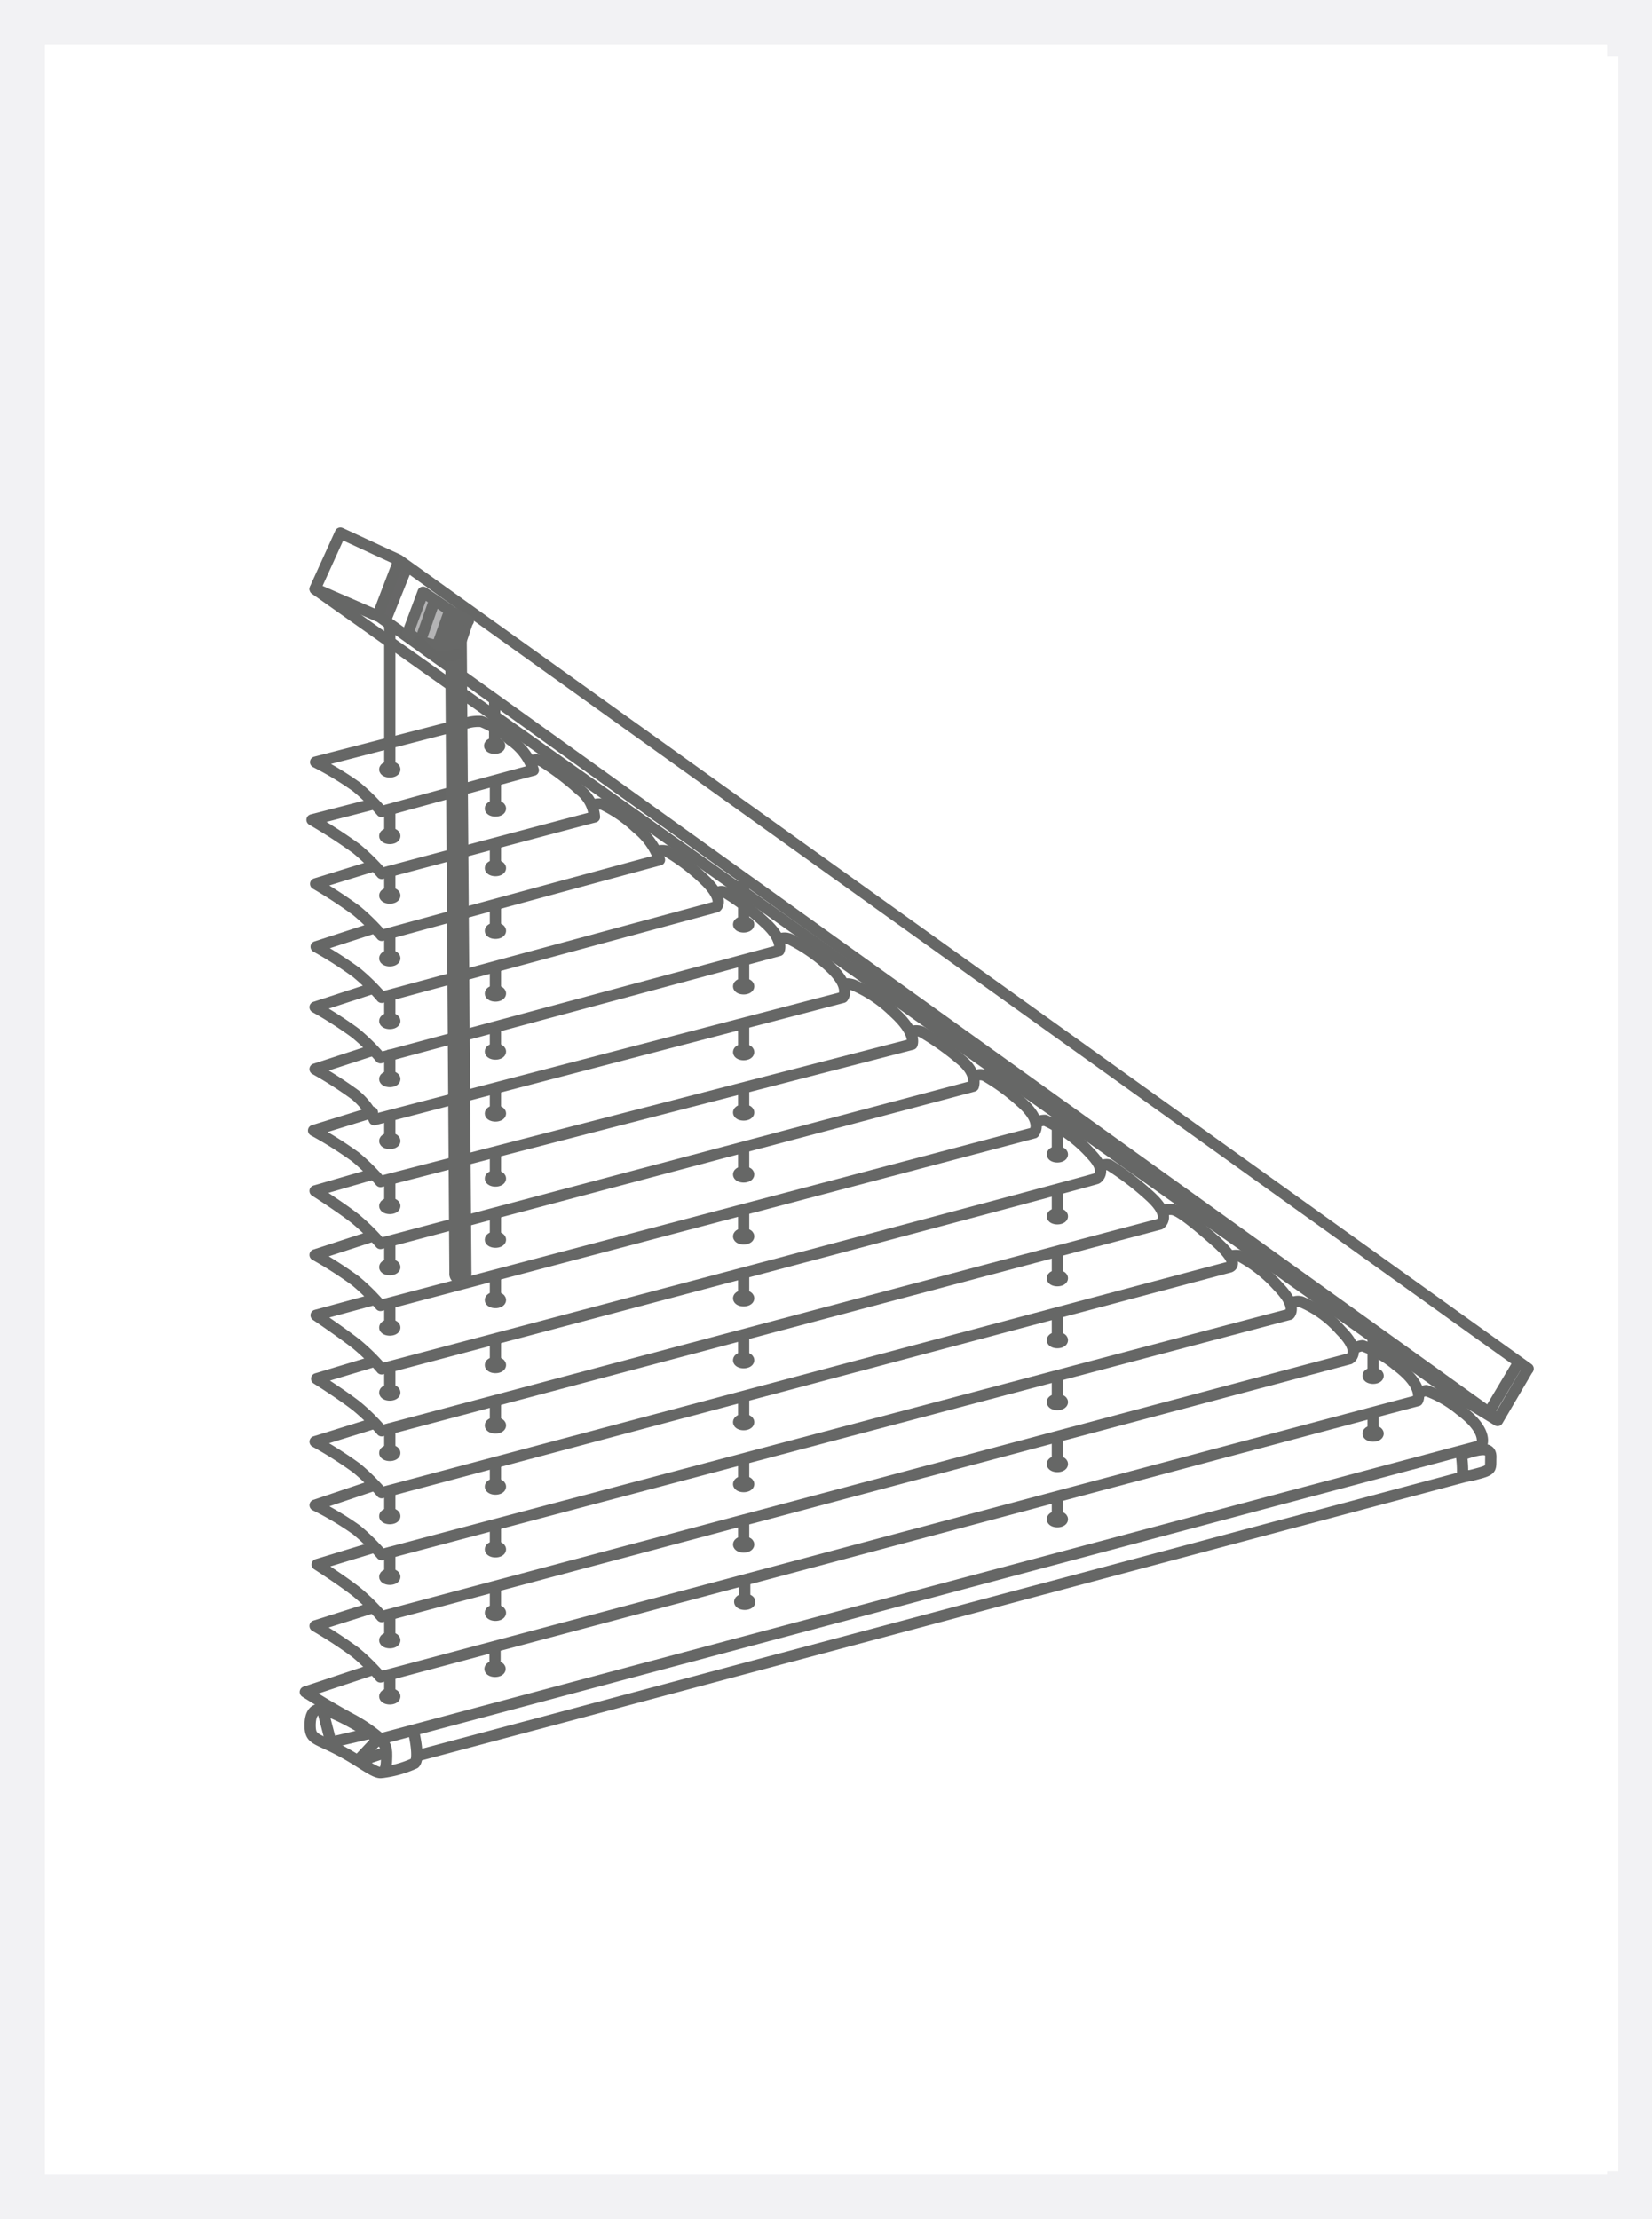 <svg xmlns="http://www.w3.org/2000/svg" width="147" height="197.4" viewBox="0 0 147 197.4">
  <g id="Gruppe_4375" data-name="Gruppe 4375" transform="translate(0)">
    <g id="Gruppe_4137" data-name="Gruppe 4137" transform="translate(0 0)">
      <g id="Rechteck_5241" data-name="Rechteck 5241" fill="#fff" stroke="#f2f2f4" stroke-width="4">
        <rect width="147" height="197.4" stroke="none"/>
        <rect x="2" y="2" width="143" height="193.4" fill="none"/>
      </g>
    </g>
    <g id="dreieckfenster-weiss" transform="translate(4 5)">
      <g id="Hintergrundfarbe">
        <path id="Pfad_14338" data-name="Pfad 14338" d="M-1.75-3V185.134h140V-3ZM127.111,121.185l-.092,1.559L31.7,148.174l-.206.688-3.129.859s-3.106-1.65-4.3-2.475c-1.212-.839-2.029-.413-1.891-2.5.033-.5,1.4-.733,1.445-1.008.04-.237-1.742-.974-1.719-1.135.035-.241,1.341-.756,1.341-.756l4.538-1.547-5.054-3.713,4.951-1.719s-2.338-1.822-2.682-2.029a20.925,20.925,0,0,1-2.177-1.754l5-1.546a25.162,25.162,0,0,0-2.2-1.857c-.364-.182-2.8-1.822-2.8-1.822l5.134-1.788s-1.685-1.375-2.235-1.857c-.2-.177-2.991-2.086-2.991-2.086l5.054-1.49s-1.788-1.616-2.338-2.063c-.438-.355-2.625-2.04-2.625-2.04l5.2-1.536s-1.582-1.306-2.3-1.822c-.367-.262-2.762-2.1-2.762-2.1l4.825-1.513a21.512,21.512,0,0,0-2.475-2.2,27.3,27.3,0,0,1-2.487-1.7l4.894-1.742s-2.269-1.994-2.407-2.1c-.293-.22-2.533-1.8-2.533-1.8L27.611,96.4a21.459,21.459,0,0,0-2.373-2.029c-.35-.175-2.693-1.742-2.693-1.742l5.2-1.7a26.457,26.457,0,0,0-2.613-2.235,17.564,17.564,0,0,1-2.223-1.524l4.7-1.811a30.941,30.941,0,0,0-3.129-2.51,12.946,12.946,0,0,1-1.616-1.226l4.986-1.7a14.672,14.672,0,0,0-2.235-1.719c-.158-.071-2.7-1.994-2.7-1.994l4.939-1.719s-1.925-1.616-2.338-1.925c-.353-.265-2.783-1.855-2.783-1.855l5.088-1.788a50.2,50.2,0,0,0-5.455-3.9c-.418-.167,5.593-1.421,5.593-1.421l-2.567-2.2-2.659-1.558,14.486-3.621,3.3,1.925,1.1,1.558,1.008-.092L45.833,62l1.375,1.513.871.046a10.8,10.8,0,0,1,3.805,2.888,4.035,4.035,0,0,1,.963,1.192c.069.206.733-.367,2.2.825a20.8,20.8,0,0,1,3.026,2.842c.161.321.47-.114,1.192.183.074.031,3.58,2.4,4.218,3.53.447.791.733.413,1.467.6.134.034,4.047,2.6,4.309,3.392.183.55.881.481,2.338,1.146a17.631,17.631,0,0,1,3.209,2.75c.464.463.653.688.779.779a6.409,6.409,0,0,1,2.338,1.055c.481.481,2.89,2.253,3.026,2.8a6.17,6.17,0,0,1,3.438,1.788c.632.632,1.972,1.88,2.247,2.155.467.467.882-.069,1.283.344.274.283,2.759,1.826,2.934,2.177a15.369,15.369,0,0,0,1.432,1.6c.421.457.263-.366,1.272.092a30.893,30.893,0,0,1,3.438,2.8,3.94,3.94,0,0,1,.825,1.375c.146.355.734-.779,1.467-.229.2.147,3.154,2.5,3.3,2.612a6.245,6.245,0,0,1,1.192,1.375c.688.653.429-.6,2.062.779a21.126,21.126,0,0,1,3.255,3.163c.15.271,1.306-.172,3.3,1.467.417.343,2.386,2.277,2.43,2.8.021.242.76-.21.974-.1a23.749,23.749,0,0,1,3.61,2.212c.29.254.779,1.146,1.238,1.742.343.447,1.083.008,2.246.779,1.192.791,3.072,2.43,3.072,2.43l.366,1.925Zm.458-3.117-8.71-5.547L22.546,44.446,24.838,39.5l5.134,2.338,100.393,71.834Z" transform="translate(1.75 3)" fill="#fff"/>
      </g>
      <g id="Endkappen" transform="translate(23.489 42.25)">
        <path id="Pfad_14339" data-name="Pfad 14339" d="M42.535,267.174c-.723-.379-1.55-1.205-1.205-2.032s.379-1.068.826-1.1a16.271,16.271,0,0,1,3.271,1.377,10.973,10.973,0,0,1,1.928,1.147c.275.31.47.218,1.263.046a15.725,15.725,0,0,0,1.882-.6,10.383,10.383,0,0,1,.436,2.02c0,.62-.826,1.343-2.169,1.515a4.023,4.023,0,0,1-3.168-.757A33.708,33.708,0,0,0,42.535,267.174Z" transform="translate(-41.249 -159.328)" fill="#fff" opacity="0.8"/>
        <path id="Pfad_14340" data-name="Pfad 14340" d="M227.742,224.536l-.138-1.79,2.341-.413.207,1.55Z" transform="translate(-124.945 -140.596)" fill="#fff" opacity="0.8"/>
        <path id="Pfad_14341" data-name="Pfad 14341" d="M47.78,81.257l-5.509-2.295,2.066-5,6.289,3.03-1.79,4.866Z" transform="translate(-41.708 -73.958)" fill="#fff" opacity="0.8"/>
        <path id="Pfad_14342" data-name="Pfad 14342" d="M232.416,213.269l-.665-.482,2.8-4.453.826.482-2.64,4.407Z" transform="translate(-126.807 -134.309)" fill="#fff" opacity="0.8"/>
        <path id="Pfad_14343" data-name="Pfad 14343" d="M42.25,79.2l.918-1.974L44.626,74l5.853,3.03-2.066,4.786Z" transform="translate(-41.698 -73.977)" fill="#fff" opacity="0.5"/>
      </g>
      <g id="Jalousie_und_Schiene_schmal" transform="translate(23.168 45.355)">
        <g id="Teil_4_" transform="translate(0.918 21.166)">
          <path id="Pfad_14344" data-name="Pfad 14344" d="M47.521,123.521l-5.188,1.607a41.789,41.789,0,0,1,3.638,2.387,18.225,18.225,0,0,1,2.238,2.2S72.286,123.155,72.93,123a6.181,6.181,0,0,0-1.963-2.789,12.1,12.1,0,0,0-3.065-2.135,1.309,1.309,0,0,0-.826.035" transform="translate(-42.333 -118.027)" fill="none" stroke="#666766" stroke-linecap="round" stroke-linejoin="round" stroke-width="1"/>
        </g>
        <g id="Teil_11_" transform="translate(0.597 17.242)">
          <path id="Pfad_14345" data-name="Pfad 14345" d="M47.259,114.813l-5.509,1.423a47.127,47.127,0,0,1,3.96,2.571,18.224,18.224,0,0,1,2.238,2.2s18.293-4.877,18.936-5.027a3.357,3.357,0,0,0-1.308-2.41,24.1,24.1,0,0,0-3.305-2.514,1.081,1.081,0,0,0-.9-.1" transform="translate(-41.75 -110.903)" fill="none" stroke="#666766" stroke-linecap="round" stroke-linejoin="round" stroke-width="1"/>
        </g>
        <g id="Teil_12_" transform="translate(0.918 13.794)">
          <path id="Pfad_14346" data-name="Pfad 14346" d="M61.706,109.006c-.643.15-13.5,3.684-13.5,3.684a18.225,18.225,0,0,0-2.238-2.2,28.026,28.026,0,0,0-3.638-2.2l13.589-3.512a3.518,3.518,0,0,1,1.171-.1,7.8,7.8,0,0,1,2.548,1.618A5.233,5.233,0,0,1,61.706,109.006Z" transform="translate(-42.333 -104.644)" fill="none" stroke="#666766" stroke-linecap="round" stroke-linejoin="round" stroke-width="1"/>
        </g>
        <g id="Teil_5_" transform="translate(0.964 25.306)">
          <path id="Pfad_14347" data-name="Pfad 14347" d="M47.524,132.439,42.417,134.1a34.947,34.947,0,0,1,3.592,2.3,18.225,18.225,0,0,1,2.238,2.2l29.782-8.057s.723-.551-.826-2.169a17.948,17.948,0,0,0-3.615-2.789,1.494,1.494,0,0,0-.723,0" transform="translate(-42.417 -125.541)" fill="none" stroke="#666766" stroke-linecap="round" stroke-linejoin="round" stroke-width="1"/>
        </g>
        <g id="Teil_10_" transform="translate(0.872 28.951)">
          <path id="Pfad_14348" data-name="Pfad 14348" d="M47.346,140.782l-5.1,1.664a35.3,35.3,0,0,1,3.581,2.3,18.225,18.225,0,0,1,2.238,2.2l35.463-9.537s.494-.884-1.205-2.445a22.641,22.641,0,0,0-3.535-2.709c-.517-.241-.734.046-.734.046" transform="translate(-42.25 -132.158)" fill="none" stroke="#666766" stroke-linecap="round" stroke-linejoin="round" stroke-width="1"/>
        </g>
        <g id="Teil_9_" transform="translate(0.872 33.091)">
          <path id="Pfad_14349" data-name="Pfad 14349" d="M47.346,149.666l-5.1,1.664a35.3,35.3,0,0,1,3.581,2.3,6.272,6.272,0,0,1,1.687,2.2l41.695-10.88s.781-.872-1.056-2.617a15.311,15.311,0,0,0-3.673-2.571,1.21,1.21,0,0,0-1.01.046" transform="translate(-42.25 -139.673)" fill="none" stroke="#666766" stroke-linecap="round" stroke-linejoin="round" stroke-width="1"/>
        </g>
        <g id="Teil_8_" transform="translate(0.734 37.169)">
          <path id="Pfad_14350" data-name="Pfad 14350" d="M47.233,158.5,42,160.117a34.943,34.943,0,0,1,3.718,2.341,18.224,18.224,0,0,1,2.238,2.2l47.3-12.211s.459-.964-1.607-2.846a11.626,11.626,0,0,0-3.626-2.433c-.6-.184-.826-.046-.826-.046" transform="translate(-42 -147.076)" fill="none" stroke="#666766" stroke-linecap="round" stroke-linejoin="round" stroke-width="1"/>
        </g>
        <g id="Teil_7_" transform="translate(0.872 41.342)">
          <path id="Pfad_14351" data-name="Pfad 14351" d="M47.346,167.411l-5.1,1.481s2.3,1.469,3.581,2.479a18.224,18.224,0,0,1,2.238,2.2l52.758-14s.413-1.1-1.1-2.341a24.093,24.093,0,0,0-3.489-2.479,1.3,1.3,0,0,0-.872-.046" transform="translate(-42.25 -154.651)" fill="none" stroke="#666766" stroke-linecap="round" stroke-linejoin="round" stroke-width="1"/>
        </g>
        <g id="Teil_6_" transform="translate(0.872 45.252)">
          <path id="Pfad_14352" data-name="Pfad 14352" d="M47.346,176.107l-5.1,1.664a35.3,35.3,0,0,1,3.581,2.3,18.226,18.226,0,0,1,2.238,2.2l58.152-15.356s.9-.964-1.171-2.754a17.944,17.944,0,0,0-3.03-2.238,1.012,1.012,0,0,0-1.033-.069" transform="translate(-42.25 -161.749)" fill="none" stroke="#666766" stroke-linecap="round" stroke-linejoin="round" stroke-width="1"/>
        </g>
        <g id="Teil_20_" transform="translate(0.964 49.303)">
          <path id="Pfad_14353" data-name="Pfad 14353" d="M47.524,185.056l-5.107,1.389s2.307,1.561,3.592,2.571a18.224,18.224,0,0,1,2.238,2.2s63.006-16.665,63.626-16.94c0,0,1-.551-.413-2.066a12.431,12.431,0,0,0-4.166-3.1,1.5,1.5,0,0,0-.757.172" transform="translate(-42.417 -169.103)" fill="none" stroke="#666766" stroke-linecap="round" stroke-linejoin="round" stroke-width="1"/>
        </g>
        <g id="Teil_19_" transform="translate(1.01 53.246)">
          <path id="Pfad_14354" data-name="Pfad 14354" d="M47.561,193.78,42.5,195.306s2.261,1.423,3.547,2.433a18.224,18.224,0,0,1,2.238,2.2s68.6-18.236,69.239-18.386c0,0,1.136-.654-.861-2.479a25.36,25.36,0,0,0-3.65-2.789.905.905,0,0,0-.689.1" transform="translate(-42.5 -176.26)" fill="none" stroke="#666766" stroke-linecap="round" stroke-linejoin="round" stroke-width="1"/>
        </g>
        <g id="Teil_18_" transform="translate(0.872 57.234)">
          <path id="Pfad_14355" data-name="Pfad 14355" d="M47.449,202.54l-5.2,1.618a35.932,35.932,0,0,1,3.684,2.341,18.225,18.225,0,0,1,2.238,2.2s74.793-19.923,75.436-20.073c0,0,1.136-.241-1.308-2.376s-3.374-2.754-3.856-2.754a1.325,1.325,0,0,0-.689.138" transform="translate(-42.25 -183.499)" fill="none" stroke="#666766" stroke-linecap="round" stroke-linejoin="round" stroke-width="1"/>
        </g>
        <g id="Teil_17_" transform="translate(0.872 61.31)">
          <path id="Pfad_14356" data-name="Pfad 14356" d="M47.449,211.372l-5.2,1.756a27.326,27.326,0,0,1,3.684,2.2,18.225,18.225,0,0,1,2.238,2.2S128.3,196.3,128.945,196.154c0,0,.757-.689-1-2.479a12.526,12.526,0,0,0-3.512-2.754,1.656,1.656,0,0,0-.757.069" transform="translate(-42.25 -190.898)" fill="none" stroke="#666766" stroke-linecap="round" stroke-linejoin="round" stroke-width="1"/>
        </g>
        <g id="Teil_16_" transform="translate(1.056 65.418)">
          <path id="Pfad_14357" data-name="Pfad 14357" d="M47.6,220.229l-5.015,1.526s2.215,1.423,3.5,2.433a18.225,18.225,0,0,1,2.238,2.2s85.466-22.78,86.109-22.93c0,0,1.171-.586-.792-2.548a9.6,9.6,0,0,0-3.478-2.514,1.087,1.087,0,0,0-.792.069" transform="translate(-42.584 -198.355)" fill="none" stroke="#666766" stroke-linecap="round" stroke-linejoin="round" stroke-width="1"/>
        </g>
        <g id="Teil_15_" transform="translate(0.872 69.354)">
          <path id="Pfad_14358" data-name="Pfad 14358" d="M47.346,228.81l-5.1,1.618a39.417,39.417,0,0,1,3.581,2.341,18.225,18.225,0,0,1,2.238,2.2S139.7,210.54,140.341,210.39c0,0,.757-1.205-1.894-3.168a10.007,10.007,0,0,0-3-1.721,1.756,1.756,0,0,0-.654.207" transform="translate(-42.25 -205.501)" fill="none" stroke="#666766" stroke-linecap="round" stroke-linejoin="round" stroke-width="1"/>
          <path id="Pfad_14359" data-name="Pfad 14359" d="M226.625,212.875" transform="translate(-125.057 -208.813)" fill="none" stroke="#666766" stroke-linecap="round" stroke-linejoin="round" stroke-width="1"/>
        </g>
        <g id="Teil_1_" transform="translate(0 73.347)">
          <path id="Pfad_14360" data-name="Pfad 14360" d="M46.635,237.574l-5.968,1.985s2.158,1.377,4.315,2.525a14.247,14.247,0,0,1,2.376,1.653s97.31-25.948,97.953-26.1c0,0,.757-1.205-1.894-3.168a10.008,10.008,0,0,0-3-1.721,1.756,1.756,0,0,0-.654.207" transform="translate(-40.667 -212.75)" fill="none" stroke="#666766" stroke-linecap="round" stroke-linejoin="round" stroke-width="1"/>
          <path id="Pfad_14361" data-name="Pfad 14361" d="M226.625,222.875" transform="translate(-124.185 -217.297)" fill="none" stroke="#666766" stroke-linecap="round" stroke-linejoin="round" stroke-width="1"/>
        </g>
        <g id="Gruppe_4257" data-name="Gruppe 4257" transform="translate(94.567 68.252)">
          <ellipse id="Ellipse_468" data-name="Ellipse 468" cx="0.448" cy="0.224" rx="0.448" ry="0.224" transform="translate(0 3.552)" fill="none" stroke="#666766" stroke-linecap="round" stroke-linejoin="round" stroke-width="1"/>
          <line id="Linie_425" data-name="Linie 425" y1="3.742" transform="translate(0.448)" fill="none" stroke="#666766" stroke-linecap="round" stroke-linejoin="round" stroke-width="1"/>
        </g>
        <g id="Gruppe_4258" data-name="Gruppe 4258" transform="translate(66.472 47.961)">
          <ellipse id="Ellipse_469" data-name="Ellipse 469" cx="0.448" cy="0.224" rx="0.448" ry="0.224" transform="translate(0 4.149)" fill="none" stroke="#666766" stroke-linecap="round" stroke-linejoin="round" stroke-width="1"/>
          <line id="Linie_426" data-name="Linie 426" y1="4.338" transform="translate(0.448)" fill="none" stroke="#666766" stroke-linecap="round" stroke-linejoin="round" stroke-width="1"/>
        </g>
        <g id="Gruppe_4259" data-name="Gruppe 4259" transform="translate(66.472 55.708)">
          <ellipse id="Ellipse_470" data-name="Ellipse 470" cx="0.448" cy="0.224" rx="0.448" ry="0.224" transform="translate(0 1.911)" fill="none" stroke="#666766" stroke-linecap="round" stroke-linejoin="round" stroke-width="1"/>
          <line id="Linie_427" data-name="Linie 427" y1="2.1" transform="translate(0.448)" fill="none" stroke="#666766" stroke-linecap="round" stroke-linejoin="round" stroke-width="1"/>
        </g>
        <g id="Gruppe_4260" data-name="Gruppe 4260" transform="translate(66.472 61.216)">
          <ellipse id="Ellipse_471" data-name="Ellipse 471" cx="0.448" cy="0.224" rx="0.448" ry="0.224" transform="translate(0 1.911)" fill="none" stroke="#666766" stroke-linecap="round" stroke-linejoin="round" stroke-width="1"/>
          <line id="Linie_428" data-name="Linie 428" y1="2.1" transform="translate(0.448)" fill="none" stroke="#666766" stroke-linecap="round" stroke-linejoin="round" stroke-width="1"/>
        </g>
        <g id="Gruppe_4261" data-name="Gruppe 4261" transform="translate(66.472 66.725)">
          <ellipse id="Ellipse_472" data-name="Ellipse 472" cx="0.448" cy="0.224" rx="0.448" ry="0.224" transform="translate(0 1.911)" fill="none" stroke="#666766" stroke-linecap="round" stroke-linejoin="round" stroke-width="1"/>
          <line id="Linie_429" data-name="Linie 429" y1="2.1" transform="translate(0.448)" fill="none" stroke="#666766" stroke-linecap="round" stroke-linejoin="round" stroke-width="1"/>
        </g>
        <g id="Gruppe_4262" data-name="Gruppe 4262" transform="translate(66.472 72.234)">
          <ellipse id="Ellipse_473" data-name="Ellipse 473" cx="0.448" cy="0.224" rx="0.448" ry="0.224" transform="translate(0 1.911)" fill="none" stroke="#666766" stroke-linecap="round" stroke-linejoin="round" stroke-width="1"/>
          <line id="Linie_430" data-name="Linie 430" y1="2.1" transform="translate(0.448)" fill="none" stroke="#666766" stroke-linecap="round" stroke-linejoin="round" stroke-width="1"/>
        </g>
        <g id="Gruppe_4263" data-name="Gruppe 4263" transform="translate(66.472 77.743)">
          <ellipse id="Ellipse_474" data-name="Ellipse 474" cx="0.448" cy="0.224" rx="0.448" ry="0.224" transform="translate(0 1.911)" fill="none" stroke="#666766" stroke-linecap="round" stroke-linejoin="round" stroke-width="1"/>
          <line id="Linie_431" data-name="Linie 431" y1="2.1" transform="translate(0.448)" fill="none" stroke="#666766" stroke-linecap="round" stroke-linejoin="round" stroke-width="1"/>
        </g>
        <g id="Gruppe_4264" data-name="Gruppe 4264" transform="translate(7.069 27.177)">
          <ellipse id="Ellipse_475" data-name="Ellipse 475" cx="0.448" cy="0.224" rx="0.448" ry="0.224" transform="translate(0 1.911)" fill="none" stroke="#666766" stroke-linecap="round" stroke-linejoin="round" stroke-width="1"/>
          <line id="Linie_432" data-name="Linie 432" y1="2.1" transform="translate(0.448)" fill="none" stroke="#666766" stroke-linecap="round" stroke-linejoin="round" stroke-width="1"/>
        </g>
        <g id="Gruppe_4265" data-name="Gruppe 4265" transform="translate(7.069 21.875)">
          <ellipse id="Ellipse_476" data-name="Ellipse 476" cx="0.448" cy="0.224" rx="0.448" ry="0.224" transform="translate(0 1.911)" fill="none" stroke="#666766" stroke-linecap="round" stroke-linejoin="round" stroke-width="1"/>
          <line id="Linie_433" data-name="Linie 433" y1="2.1" transform="translate(0.448)" fill="none" stroke="#666766" stroke-linecap="round" stroke-linejoin="round" stroke-width="1"/>
        </g>
        <g id="Gruppe_4266" data-name="Gruppe 4266" transform="translate(7.069 5.211)">
          <ellipse id="Ellipse_477" data-name="Ellipse 477" cx="0.448" cy="0.224" rx="0.448" ry="0.224" transform="translate(0 12.653)" fill="none" stroke="#666766" stroke-linecap="round" stroke-linejoin="round" stroke-width="1"/>
          <line id="Linie_434" data-name="Linie 434" y1="12.842" transform="translate(0.448)" fill="none" stroke="#666766" stroke-linecap="round" stroke-linejoin="round" stroke-width="1"/>
        </g>
        <g id="Gruppe_4267" data-name="Gruppe 4267" transform="translate(16.4 11.924)">
          <ellipse id="Ellipse_478" data-name="Ellipse 478" cx="0.448" cy="0.224" rx="0.448" ry="0.224" transform="translate(0 3.839)" fill="none" stroke="#666766" stroke-linecap="round" stroke-linejoin="round" stroke-width="1"/>
          <line id="Linie_435" data-name="Linie 435" y1="4.029" transform="translate(0.448)" fill="none" stroke="#666766" stroke-linecap="round" stroke-linejoin="round" stroke-width="1"/>
        </g>
        <g id="Gruppe_4268" data-name="Gruppe 4268" transform="translate(7.069 32.755)">
          <ellipse id="Ellipse_479" data-name="Ellipse 479" cx="0.448" cy="0.224" rx="0.448" ry="0.224" transform="translate(0 1.911)" fill="none" stroke="#666766" stroke-linecap="round" stroke-linejoin="round" stroke-width="1"/>
          <line id="Linie_436" data-name="Linie 436" y1="2.1" transform="translate(0.448)" fill="none" stroke="#666766" stroke-linecap="round" stroke-linejoin="round" stroke-width="1"/>
        </g>
        <g id="Gruppe_4269" data-name="Gruppe 4269" transform="translate(7.069 38.332)">
          <ellipse id="Ellipse_480" data-name="Ellipse 480" cx="0.448" cy="0.224" rx="0.448" ry="0.224" transform="translate(0 1.911)" fill="none" stroke="#666766" stroke-linecap="round" stroke-linejoin="round" stroke-width="1"/>
          <line id="Linie_437" data-name="Linie 437" y1="2.1" transform="translate(0.448)" fill="none" stroke="#666766" stroke-linecap="round" stroke-linejoin="round" stroke-width="1"/>
        </g>
        <g id="Gruppe_4270" data-name="Gruppe 4270" transform="translate(7.069 43.497)">
          <ellipse id="Ellipse_481" data-name="Ellipse 481" cx="0.448" cy="0.224" rx="0.448" ry="0.224" transform="translate(0 1.911)" fill="none" stroke="#666766" stroke-linecap="round" stroke-linejoin="round" stroke-width="1"/>
          <line id="Linie_438" data-name="Linie 438" y1="2.1" transform="translate(0.448)" fill="none" stroke="#666766" stroke-linecap="round" stroke-linejoin="round" stroke-width="1"/>
        </g>
        <g id="Gruppe_4271" data-name="Gruppe 4271" transform="translate(7.069 49.006)">
          <ellipse id="Ellipse_482" data-name="Ellipse 482" cx="0.448" cy="0.224" rx="0.448" ry="0.224" transform="translate(0 1.911)" fill="none" stroke="#666766" stroke-linecap="round" stroke-linejoin="round" stroke-width="1"/>
          <line id="Linie_439" data-name="Linie 439" y1="2.1" transform="translate(0.448)" fill="none" stroke="#666766" stroke-linecap="round" stroke-linejoin="round" stroke-width="1"/>
        </g>
        <g id="Gruppe_4272" data-name="Gruppe 4272" transform="translate(7.069 54.79)">
          <ellipse id="Ellipse_483" data-name="Ellipse 483" cx="0.448" cy="0.224" rx="0.448" ry="0.224" transform="translate(0 1.911)" fill="none" stroke="#666766" stroke-linecap="round" stroke-linejoin="round" stroke-width="1"/>
          <line id="Linie_440" data-name="Linie 440" y1="2.1" transform="translate(0.448)" fill="none" stroke="#666766" stroke-linecap="round" stroke-linejoin="round" stroke-width="1"/>
        </g>
        <g id="Gruppe_4273" data-name="Gruppe 4273" transform="translate(7.069 60.23)">
          <ellipse id="Ellipse_484" data-name="Ellipse 484" cx="0.448" cy="0.224" rx="0.448" ry="0.224" transform="translate(0 1.911)" fill="none" stroke="#666766" stroke-linecap="round" stroke-linejoin="round" stroke-width="1"/>
          <line id="Linie_441" data-name="Linie 441" y1="2.1" transform="translate(0.448)" fill="none" stroke="#666766" stroke-linecap="round" stroke-linejoin="round" stroke-width="1"/>
        </g>
        <g id="Gruppe_4274" data-name="Gruppe 4274" transform="translate(7.069 65.601)">
          <ellipse id="Ellipse_485" data-name="Ellipse 485" cx="0.448" cy="0.224" rx="0.448" ry="0.224" transform="translate(0 1.911)" fill="none" stroke="#666766" stroke-linecap="round" stroke-linejoin="round" stroke-width="1"/>
          <line id="Linie_442" data-name="Linie 442" y1="2.1" transform="translate(0.448)" fill="none" stroke="#666766" stroke-linecap="round" stroke-linejoin="round" stroke-width="1"/>
        </g>
        <g id="Gruppe_4275" data-name="Gruppe 4275" transform="translate(7.069 71.385)">
          <ellipse id="Ellipse_486" data-name="Ellipse 486" cx="0.448" cy="0.224" rx="0.448" ry="0.224" transform="translate(0 1.911)" fill="none" stroke="#666766" stroke-linecap="round" stroke-linejoin="round" stroke-width="1"/>
          <line id="Linie_443" data-name="Linie 443" y1="2.1" transform="translate(0.448)" fill="none" stroke="#666766" stroke-linecap="round" stroke-linejoin="round" stroke-width="1"/>
        </g>
        <g id="Gruppe_4276" data-name="Gruppe 4276" transform="translate(7.069 76.756)">
          <ellipse id="Ellipse_487" data-name="Ellipse 487" cx="0.448" cy="0.224" rx="0.448" ry="0.224" transform="translate(0 1.911)" fill="none" stroke="#666766" stroke-linecap="round" stroke-linejoin="round" stroke-width="1"/>
          <line id="Linie_444" data-name="Linie 444" y1="2.1" transform="translate(0.448)" fill="none" stroke="#666766" stroke-linecap="round" stroke-linejoin="round" stroke-width="1"/>
        </g>
        <g id="Gruppe_4277" data-name="Gruppe 4277" transform="translate(7.069 82.379)">
          <ellipse id="Ellipse_488" data-name="Ellipse 488" cx="0.448" cy="0.224" rx="0.448" ry="0.224" transform="translate(0 1.911)" fill="none" stroke="#666766" stroke-linecap="round" stroke-linejoin="round" stroke-width="1"/>
          <line id="Linie_445" data-name="Linie 445" y1="2.1" transform="translate(0.448)" fill="none" stroke="#666766" stroke-linecap="round" stroke-linejoin="round" stroke-width="1"/>
        </g>
        <g id="Gruppe_4278" data-name="Gruppe 4278" transform="translate(7.069 87.774)">
          <ellipse id="Ellipse_489" data-name="Ellipse 489" cx="0.448" cy="0.224" rx="0.448" ry="0.224" transform="translate(0 1.911)" fill="none" stroke="#666766" stroke-linecap="round" stroke-linejoin="round" stroke-width="1"/>
          <line id="Linie_446" data-name="Linie 446" y1="2.1" transform="translate(0.448)" fill="none" stroke="#666766" stroke-linecap="round" stroke-linejoin="round" stroke-width="1"/>
        </g>
        <g id="Gruppe_4279" data-name="Gruppe 4279" transform="translate(7.069 93.42)">
          <ellipse id="Ellipse_490" data-name="Ellipse 490" cx="0.448" cy="0.224" rx="0.448" ry="0.224" transform="translate(0 1.911)" fill="none" stroke="#666766" stroke-linecap="round" stroke-linejoin="round" stroke-width="1"/>
          <line id="Linie_447" data-name="Linie 447" y1="2.1" transform="translate(0.448)" fill="none" stroke="#666766" stroke-linecap="round" stroke-linejoin="round" stroke-width="1"/>
        </g>
        <g id="Gruppe_4280" data-name="Gruppe 4280" transform="translate(7.069 98.757)">
          <ellipse id="Ellipse_491" data-name="Ellipse 491" cx="0.448" cy="0.224" rx="0.448" ry="0.224" transform="translate(0 1.567)" fill="none" stroke="#666766" stroke-linecap="round" stroke-linejoin="round" stroke-width="1"/>
          <line id="Linie_448" data-name="Linie 448" y1="1.756" transform="translate(0.448)" fill="none" stroke="#666766" stroke-linecap="round" stroke-linejoin="round" stroke-width="1"/>
        </g>
        <g id="Gruppe_4281" data-name="Gruppe 4281" transform="translate(16.434 96.312)">
          <ellipse id="Ellipse_492" data-name="Ellipse 492" cx="0.448" cy="0.224" rx="0.448" ry="0.224" transform="translate(0 1.567)" fill="none" stroke="#666766" stroke-linecap="round" stroke-linejoin="round" stroke-width="1"/>
          <line id="Linie_449" data-name="Linie 449" y1="1.756" transform="translate(0.448)" fill="none" stroke="#666766" stroke-linecap="round" stroke-linejoin="round" stroke-width="1"/>
        </g>
        <g id="Gruppe_4282" data-name="Gruppe 4282" transform="translate(38.653 90.344)">
          <ellipse id="Ellipse_493" data-name="Ellipse 493" cx="0.448" cy="0.224" rx="0.448" ry="0.224" transform="translate(0 1.567)" fill="none" stroke="#666766" stroke-linecap="round" stroke-linejoin="round" stroke-width="1"/>
          <line id="Linie_450" data-name="Linie 450" y1="1.756" transform="translate(0.448)" fill="none" stroke="#666766" stroke-linecap="round" stroke-linejoin="round" stroke-width="1"/>
        </g>
        <g id="Gruppe_4283" data-name="Gruppe 4283" transform="translate(16.469 24.732)">
          <ellipse id="Ellipse_494" data-name="Ellipse 494" cx="0.448" cy="0.224" rx="0.448" ry="0.224" transform="translate(0 1.911)" fill="none" stroke="#666766" stroke-linecap="round" stroke-linejoin="round" stroke-width="1"/>
          <line id="Linie_451" data-name="Linie 451" y1="2.1" transform="translate(0.448)" fill="none" stroke="#666766" stroke-linecap="round" stroke-linejoin="round" stroke-width="1"/>
        </g>
        <g id="Gruppe_4284" data-name="Gruppe 4284" transform="translate(16.469 19.43)">
          <ellipse id="Ellipse_495" data-name="Ellipse 495" cx="0.448" cy="0.224" rx="0.448" ry="0.224" transform="translate(0 1.911)" fill="none" stroke="#666766" stroke-linecap="round" stroke-linejoin="round" stroke-width="1"/>
          <line id="Linie_452" data-name="Linie 452" y1="2.1" transform="translate(0.448)" fill="none" stroke="#666766" stroke-linecap="round" stroke-linejoin="round" stroke-width="1"/>
        </g>
        <g id="Gruppe_4285" data-name="Gruppe 4285" transform="translate(16.469 30.31)">
          <ellipse id="Ellipse_496" data-name="Ellipse 496" cx="0.448" cy="0.224" rx="0.448" ry="0.224" transform="translate(0 1.911)" fill="none" stroke="#666766" stroke-linecap="round" stroke-linejoin="round" stroke-width="1"/>
          <line id="Linie_453" data-name="Linie 453" y1="2.1" transform="translate(0.448)" fill="none" stroke="#666766" stroke-linecap="round" stroke-linejoin="round" stroke-width="1"/>
        </g>
        <g id="Gruppe_4286" data-name="Gruppe 4286" transform="translate(16.469 35.888)">
          <ellipse id="Ellipse_497" data-name="Ellipse 497" cx="0.448" cy="0.224" rx="0.448" ry="0.224" transform="translate(0 1.911)" fill="none" stroke="#666766" stroke-linecap="round" stroke-linejoin="round" stroke-width="1"/>
          <line id="Linie_454" data-name="Linie 454" y1="2.1" transform="translate(0.448)" fill="none" stroke="#666766" stroke-linecap="round" stroke-linejoin="round" stroke-width="1"/>
        </g>
        <g id="Gruppe_4287" data-name="Gruppe 4287" transform="translate(16.469 41.052)">
          <ellipse id="Ellipse_498" data-name="Ellipse 498" cx="0.448" cy="0.224" rx="0.448" ry="0.224" transform="translate(0 1.911)" fill="none" stroke="#666766" stroke-linecap="round" stroke-linejoin="round" stroke-width="1"/>
          <line id="Linie_455" data-name="Linie 455" y1="2.1" transform="translate(0.448)" fill="none" stroke="#666766" stroke-linecap="round" stroke-linejoin="round" stroke-width="1"/>
        </g>
        <g id="Gruppe_4288" data-name="Gruppe 4288" transform="translate(16.469 46.561)">
          <ellipse id="Ellipse_499" data-name="Ellipse 499" cx="0.448" cy="0.224" rx="0.448" ry="0.224" transform="translate(0 1.911)" fill="none" stroke="#666766" stroke-linecap="round" stroke-linejoin="round" stroke-width="1"/>
          <line id="Linie_456" data-name="Linie 456" y1="2.1" transform="translate(0.448)" fill="none" stroke="#666766" stroke-linecap="round" stroke-linejoin="round" stroke-width="1"/>
        </g>
        <g id="Gruppe_4289" data-name="Gruppe 4289" transform="translate(16.469 52.345)">
          <ellipse id="Ellipse_500" data-name="Ellipse 500" cx="0.448" cy="0.224" rx="0.448" ry="0.224" transform="translate(0 1.911)" fill="none" stroke="#666766" stroke-linecap="round" stroke-linejoin="round" stroke-width="1"/>
          <line id="Linie_457" data-name="Linie 457" y1="2.1" transform="translate(0.448)" fill="none" stroke="#666766" stroke-linecap="round" stroke-linejoin="round" stroke-width="1"/>
        </g>
        <g id="Gruppe_4290" data-name="Gruppe 4290" transform="translate(16.469 57.785)">
          <ellipse id="Ellipse_501" data-name="Ellipse 501" cx="0.448" cy="0.224" rx="0.448" ry="0.224" transform="translate(0 1.911)" fill="none" stroke="#666766" stroke-linecap="round" stroke-linejoin="round" stroke-width="1"/>
          <line id="Linie_458" data-name="Linie 458" y1="2.1" transform="translate(0.448)" fill="none" stroke="#666766" stroke-linecap="round" stroke-linejoin="round" stroke-width="1"/>
        </g>
        <g id="Gruppe_4291" data-name="Gruppe 4291" transform="translate(16.469 63.156)">
          <ellipse id="Ellipse_502" data-name="Ellipse 502" cx="0.448" cy="0.224" rx="0.448" ry="0.224" transform="translate(0 1.911)" fill="none" stroke="#666766" stroke-linecap="round" stroke-linejoin="round" stroke-width="1"/>
          <line id="Linie_459" data-name="Linie 459" y1="2.1" transform="translate(0.448)" fill="none" stroke="#666766" stroke-linecap="round" stroke-linejoin="round" stroke-width="1"/>
        </g>
        <g id="Gruppe_4292" data-name="Gruppe 4292" transform="translate(16.469 68.94)">
          <ellipse id="Ellipse_503" data-name="Ellipse 503" cx="0.448" cy="0.224" rx="0.448" ry="0.224" transform="translate(0 1.911)" fill="none" stroke="#666766" stroke-linecap="round" stroke-linejoin="round" stroke-width="1"/>
          <line id="Linie_460" data-name="Linie 460" y1="2.1" transform="translate(0.448)" fill="none" stroke="#666766" stroke-linecap="round" stroke-linejoin="round" stroke-width="1"/>
        </g>
        <g id="Gruppe_4293" data-name="Gruppe 4293" transform="translate(16.469 74.311)">
          <ellipse id="Ellipse_504" data-name="Ellipse 504" cx="0.448" cy="0.224" rx="0.448" ry="0.224" transform="translate(0 1.911)" fill="none" stroke="#666766" stroke-linecap="round" stroke-linejoin="round" stroke-width="1"/>
          <line id="Linie_461" data-name="Linie 461" y1="2.1" transform="translate(0.448)" fill="none" stroke="#666766" stroke-linecap="round" stroke-linejoin="round" stroke-width="1"/>
        </g>
        <g id="Gruppe_4294" data-name="Gruppe 4294" transform="translate(16.469 79.751)">
          <ellipse id="Ellipse_505" data-name="Ellipse 505" cx="0.448" cy="0.224" rx="0.448" ry="0.224" transform="translate(0 1.911)" fill="none" stroke="#666766" stroke-linecap="round" stroke-linejoin="round" stroke-width="1"/>
          <line id="Linie_462" data-name="Linie 462" y1="2.1" transform="translate(0.448)" fill="none" stroke="#666766" stroke-linecap="round" stroke-linejoin="round" stroke-width="1"/>
        </g>
        <g id="Gruppe_4295" data-name="Gruppe 4295" transform="translate(16.469 85.329)">
          <ellipse id="Ellipse_506" data-name="Ellipse 506" cx="0.448" cy="0.224" rx="0.448" ry="0.224" transform="translate(0 1.911)" fill="none" stroke="#666766" stroke-linecap="round" stroke-linejoin="round" stroke-width="1"/>
          <line id="Linie_463" data-name="Linie 463" y1="2.1" transform="translate(0.448)" fill="none" stroke="#666766" stroke-linecap="round" stroke-linejoin="round" stroke-width="1"/>
        </g>
        <g id="Gruppe_4296" data-name="Gruppe 4296" transform="translate(16.469 90.975)">
          <ellipse id="Ellipse_507" data-name="Ellipse 507" cx="0.448" cy="0.224" rx="0.448" ry="0.224" transform="translate(0 1.911)" fill="none" stroke="#666766" stroke-linecap="round" stroke-linejoin="round" stroke-width="1"/>
          <line id="Linie_464" data-name="Linie 464" y1="2.1" transform="translate(0.448)" fill="none" stroke="#666766" stroke-linecap="round" stroke-linejoin="round" stroke-width="1"/>
        </g>
        <g id="Gruppe_4297" data-name="Gruppe 4297" transform="translate(38.555 35.251)">
          <ellipse id="Ellipse_508" data-name="Ellipse 508" cx="0.448" cy="0.224" rx="0.448" ry="0.224" transform="translate(0 1.911)" fill="none" stroke="#666766" stroke-linecap="round" stroke-linejoin="round" stroke-width="1"/>
          <line id="Linie_465" data-name="Linie 465" y1="2.1" transform="translate(0.448)" fill="none" stroke="#666766" stroke-linecap="round" stroke-linejoin="round" stroke-width="1"/>
        </g>
        <g id="Gruppe_4298" data-name="Gruppe 4298" transform="translate(38.555 27.762)">
          <ellipse id="Ellipse_509" data-name="Ellipse 509" cx="0.448" cy="0.224" rx="0.448" ry="0.224" transform="translate(0 3.891)" fill="none" stroke="#666766" stroke-linecap="round" stroke-linejoin="round" stroke-width="1"/>
          <line id="Linie_466" data-name="Linie 466" y1="4.08" transform="translate(0.448)" fill="none" stroke="#666766" stroke-linecap="round" stroke-linejoin="round" stroke-width="1"/>
        </g>
        <g id="Gruppe_4299" data-name="Gruppe 4299" transform="translate(38.555 41.104)">
          <ellipse id="Ellipse_510" data-name="Ellipse 510" cx="0.448" cy="0.224" rx="0.448" ry="0.224" transform="translate(0 1.911)" fill="none" stroke="#666766" stroke-linecap="round" stroke-linejoin="round" stroke-width="1"/>
          <line id="Linie_467" data-name="Linie 467" y1="2.1" transform="translate(0.448)" fill="none" stroke="#666766" stroke-linecap="round" stroke-linejoin="round" stroke-width="1"/>
        </g>
        <g id="Gruppe_4300" data-name="Gruppe 4300" transform="translate(38.555 46.475)">
          <ellipse id="Ellipse_511" data-name="Ellipse 511" cx="0.448" cy="0.224" rx="0.448" ry="0.224" transform="translate(0 1.911)" fill="none" stroke="#666766" stroke-linecap="round" stroke-linejoin="round" stroke-width="1"/>
          <line id="Linie_468" data-name="Linie 468" y1="2.1" transform="translate(0.448)" fill="none" stroke="#666766" stroke-linecap="round" stroke-linejoin="round" stroke-width="1"/>
        </g>
        <g id="Gruppe_4301" data-name="Gruppe 4301" transform="translate(38.555 51.984)">
          <ellipse id="Ellipse_512" data-name="Ellipse 512" cx="0.448" cy="0.224" rx="0.448" ry="0.224" transform="translate(0 1.911)" fill="none" stroke="#666766" stroke-linecap="round" stroke-linejoin="round" stroke-width="1"/>
          <line id="Linie_469" data-name="Linie 469" y1="2.1" transform="translate(0.448)" fill="none" stroke="#666766" stroke-linecap="round" stroke-linejoin="round" stroke-width="1"/>
        </g>
        <g id="Gruppe_4302" data-name="Gruppe 4302" transform="translate(38.555 57.492)">
          <ellipse id="Ellipse_513" data-name="Ellipse 513" cx="0.448" cy="0.224" rx="0.448" ry="0.224" transform="translate(0 1.911)" fill="none" stroke="#666766" stroke-linecap="round" stroke-linejoin="round" stroke-width="1"/>
          <line id="Linie_470" data-name="Linie 470" y1="2.1" transform="translate(0.448)" fill="none" stroke="#666766" stroke-linecap="round" stroke-linejoin="round" stroke-width="1"/>
        </g>
        <g id="Gruppe_4303" data-name="Gruppe 4303" transform="translate(38.555 63.001)">
          <ellipse id="Ellipse_514" data-name="Ellipse 514" cx="0.448" cy="0.224" rx="0.448" ry="0.224" transform="translate(0 1.911)" fill="none" stroke="#666766" stroke-linecap="round" stroke-linejoin="round" stroke-width="1"/>
          <line id="Linie_471" data-name="Linie 471" y1="2.1" transform="translate(0.448)" fill="none" stroke="#666766" stroke-linecap="round" stroke-linejoin="round" stroke-width="1"/>
        </g>
        <g id="Gruppe_4304" data-name="Gruppe 4304" transform="translate(38.555 68.51)">
          <ellipse id="Ellipse_515" data-name="Ellipse 515" cx="0.448" cy="0.224" rx="0.448" ry="0.224" transform="translate(0 1.911)" fill="none" stroke="#666766" stroke-linecap="round" stroke-linejoin="round" stroke-width="1"/>
          <line id="Linie_472" data-name="Linie 472" y1="2.1" transform="translate(0.448)" fill="none" stroke="#666766" stroke-linecap="round" stroke-linejoin="round" stroke-width="1"/>
        </g>
        <g id="Gruppe_4305" data-name="Gruppe 4305" transform="translate(38.555 74.019)">
          <ellipse id="Ellipse_516" data-name="Ellipse 516" cx="0.448" cy="0.224" rx="0.448" ry="0.224" transform="translate(0 1.911)" fill="none" stroke="#666766" stroke-linecap="round" stroke-linejoin="round" stroke-width="1"/>
          <line id="Linie_473" data-name="Linie 473" y1="2.1" transform="translate(0.448)" fill="none" stroke="#666766" stroke-linecap="round" stroke-linejoin="round" stroke-width="1"/>
        </g>
        <g id="Gruppe_4306" data-name="Gruppe 4306" transform="translate(38.555 79.528)">
          <ellipse id="Ellipse_517" data-name="Ellipse 517" cx="0.448" cy="0.224" rx="0.448" ry="0.224" transform="translate(0 1.911)" fill="none" stroke="#666766" stroke-linecap="round" stroke-linejoin="round" stroke-width="1"/>
          <line id="Linie_474" data-name="Linie 474" y1="2.1" transform="translate(0.448)" fill="none" stroke="#666766" stroke-linecap="round" stroke-linejoin="round" stroke-width="1"/>
        </g>
        <g id="Gruppe_4307" data-name="Gruppe 4307" transform="translate(38.555 84.899)">
          <ellipse id="Ellipse_518" data-name="Ellipse 518" cx="0.448" cy="0.224" rx="0.448" ry="0.224" transform="translate(0 1.911)" fill="none" stroke="#666766" stroke-linecap="round" stroke-linejoin="round" stroke-width="1"/>
          <line id="Linie_475" data-name="Linie 475" y1="2.1" transform="translate(0.448)" fill="none" stroke="#666766" stroke-linecap="round" stroke-linejoin="round" stroke-width="1"/>
        </g>
        <g id="Unterschiene" transform="translate(0.425 78.593)">
          <path id="Pfad_14362" data-name="Pfad 14362" d="M43.3,264.474c-1.033-.481-1.859-.414-1.859,1.171,0,1.423.647,1.06,3.351,2.617,2.272,1.308,3.351,2.479,3.443.6.08-1.635-.069-1.607-1.79-2.709A21.275,21.275,0,0,0,43.3,264.474Z" transform="translate(-41.438 -241.109)" fill="none" stroke="#666766" stroke-linecap="round" stroke-linejoin="round" stroke-width="1"/>
          <path id="Pfad_14363" data-name="Pfad 14363" d="M53.375,271.53a10.028,10.028,0,0,0,2.72-.792c.482-.413-.057-2.7-.057-2.7" transform="translate(-46.799 -242.829)" fill="none" stroke="#666766" stroke-linecap="round" stroke-linejoin="round" stroke-width="1"/>
          <line id="Linie_476" data-name="Linie 476" y1="24.893" x2="93.409" transform="translate(9.606 2.328)" fill="none" stroke="#666766" stroke-linecap="round" stroke-linejoin="round" stroke-width="1"/>
          <path id="Pfad_14364" data-name="Pfad 14364" d="M227.63,222.674c1.721-.586,2.423-.562,2.393.293-.035.964.155,1.1-1.085,1.429-.675.178-1.429.43-1.429-.052a9.337,9.337,0,0,0-.1-1.55" transform="translate(-124.96 -222.273)" fill="none" stroke="#666766" stroke-linecap="round" stroke-linejoin="round" stroke-width="1"/>
          <path id="Pfad_14365" data-name="Pfad 14365" d="M43.563,264.75l.689,2.651,3.374-.792" transform="translate(-42.392 -241.351)" fill="none" stroke="#666766" stroke-linecap="round" stroke-linejoin="round" stroke-width="1"/>
          <line id="Linie_477" data-name="Linie 477" x1="1.618" y2="1.721" transform="translate(4.372 25.81)" fill="none" stroke="#666766" stroke-linecap="round" stroke-linejoin="round" stroke-width="1"/>
          <line id="Linie_478" data-name="Linie 478" y1="0.723" x2="2.135" transform="translate(4.648 26.911)" fill="none" stroke="#666766" stroke-linecap="round" stroke-linejoin="round" stroke-width="1"/>
        </g>
        <path id="Pfad_14366" data-name="Pfad 14366" d="M227.708,215.542" transform="translate(-124.671 -140.657)" fill="none" stroke="#666766" stroke-linecap="round" stroke-linejoin="round" stroke-width="1"/>
        <path id="Pfad_14367" data-name="Pfad 14367" d="M55.063,261.875" transform="translate(-47.133 -161.466)" fill="none" stroke="#666766" stroke-linecap="round" stroke-linejoin="round" stroke-width="1"/>
        <path id="Pfad_14368" data-name="Pfad 14368" d="M227.875,217.542" transform="translate(-124.746 -141.555)" fill="none" stroke="#666766" stroke-linecap="round" stroke-linejoin="round" stroke-width="1"/>
        <path id="Pfad_14369" data-name="Pfad 14369" d="M55.063,263.938" transform="translate(-47.133 -162.392)" fill="none" stroke="#666766" stroke-linecap="round" stroke-linejoin="round" stroke-width="1"/>
        <line id="Linie_479" data-name="Linie 479" y1="4.751" x2="1.905" transform="translate(7.161)" fill="none" stroke="#676767" stroke-width="1"/>
        <g id="Gruppe_4308" data-name="Gruppe 4308" transform="translate(66.472 82.999)">
          <ellipse id="Ellipse_519" data-name="Ellipse 519" cx="0.448" cy="0.224" rx="0.448" ry="0.224" transform="translate(0 1.567)" fill="none" stroke="#666766" stroke-linecap="round" stroke-linejoin="round" stroke-width="1"/>
          <line id="Linie_480" data-name="Linie 480" y1="1.756" transform="translate(0.448)" fill="none" stroke="#666766" stroke-linecap="round" stroke-linejoin="round" stroke-width="1"/>
        </g>
        <g id="Gruppe_4309" data-name="Gruppe 4309" transform="translate(94.567 75.379)">
          <ellipse id="Ellipse_520" data-name="Ellipse 520" cx="0.448" cy="0.224" rx="0.448" ry="0.224" transform="translate(0 1.567)" fill="none" stroke="#666766" stroke-linecap="round" stroke-linejoin="round" stroke-width="1"/>
          <line id="Linie_481" data-name="Linie 481" y1="1.756" transform="translate(0.448)" fill="none" stroke="#666766" stroke-linecap="round" stroke-linejoin="round" stroke-width="1"/>
        </g>
      </g>
      <g id="bedienung" transform="translate(24.04 42.418)">
        <g id="Endlosschnur">
          <g id="Schiene_oben_3_">
            <line id="Linie_482" data-name="Linie 482" x2="99.675" y2="71.476" transform="translate(5.578 7.333)" fill="none" stroke="#666766" stroke-linecap="round" stroke-linejoin="round" stroke-width="1"/>
            <line id="Linie_483" data-name="Linie 483" x2="100.639" y2="71.132" transform="translate(0 4.992)" fill="none" stroke="#666766" stroke-linecap="round" stroke-linejoin="round" stroke-width="1"/>
            <path id="Pfad_14370" data-name="Pfad 14370" d="M232.118,209.188l-2.686,4.579-4.682-2.857" transform="translate(-124.215 -134.819)" fill="none" stroke="#666766" stroke-linecap="round" stroke-linejoin="round" stroke-width="1"/>
            <line id="Linie_484" data-name="Linie 484" x1="1.79" y2="4.682" transform="translate(5.612 2.582)" fill="none" stroke="#666766" stroke-linecap="round" stroke-linejoin="round" stroke-width="1"/>
            <path id="Pfad_14371" data-name="Pfad 14371" d="M47.793,81.556l-5.543-2.41L44.5,74.188l5.188,2.4,100.5,71.935" transform="translate(-42.25 -74.188)" fill="none" stroke="#666766" stroke-linecap="round" stroke-linejoin="round" stroke-width="1"/>
          </g>
          <path id="grau" d="M56.708,87.221l1.607-3.408,1.239.551,2.089,1.48.642.482-.8,2.961-1.767.275Z" transform="translate(-48.743 -78.511)" fill="#b3b3b4"/>
          <path id="Pfad_14372" data-name="Pfad 14372" d="M60.934,85.334l-1.308-.9-1.033-.689L57.25,87.331l1.068.826,1.274-3.615h.172" transform="translate(-48.987 -78.483)" fill="none" stroke="#676867" stroke-linecap="round" stroke-linejoin="round" stroke-width="1"/>
          <line id="Linie_485" data-name="Linie 485" x2="1.549" y2="0.448" transform="translate(9.537 9.675)" fill="none" stroke="#676867" stroke-linecap="round" stroke-linejoin="round" stroke-width="1"/>
          <line id="Linie_486" data-name="Linie 486" x1="1.102" y2="3.133" transform="translate(10.88 6.886)" fill="none" stroke="#676867" stroke-linecap="round" stroke-linejoin="round" stroke-width="1"/>
          <path id="Pfad_14373" data-name="Pfad 14373" d="M64.5,89.745c-.293.705-.849,1.327-1.287,1.145s-.554-.9-.261-1.606.885-1.129,1.323-.948S64.788,89.039,64.5,89.745Z" transform="translate(-51.473 -80.523)" fill="none" stroke="#676867" stroke-linecap="round" stroke-linejoin="round" stroke-width="1"/>
          <path id="Pfad_14374" data-name="Pfad 14374" d="M61.563,90.6l1.917.884,1.01-2.984" transform="translate(-50.924 -80.616)" fill="none" stroke="#676867" stroke-width="1"/>
          <path id="Pfad_14375" data-name="Pfad 14375" d="M65.064,87.625l.43,58.291s.086.689-.448.672a.473.473,0,0,1-.517-.534l-.385-58.015" transform="translate(-52.084 -80.223)" fill="none" stroke="#676867" stroke-linejoin="round" stroke-width="1"/>
          <line id="Linie_487" data-name="Linie 487" x2="1.687" y2="0.929" transform="translate(11.947 6.886)" fill="none" stroke="#676867" stroke-linecap="round" stroke-linejoin="round" stroke-width="1"/>
          <path id="Pfad_14376" data-name="Pfad 14376" d="M59,91.688l.689.792.964.654,1.79-.287" transform="translate(-49.773 -82.048)" fill="none" stroke="#666766" stroke-linecap="round" stroke-linejoin="round" stroke-width="1"/>
          <line id="Linie_488" data-name="Linie 488" y1="4.441" x2="2.651" transform="translate(104.426 73.818)" fill="none" stroke="#666766" stroke-linecap="round" stroke-linejoin="round" stroke-width="1"/>
        </g>
      </g>
    </g>
  </g>
</svg>
